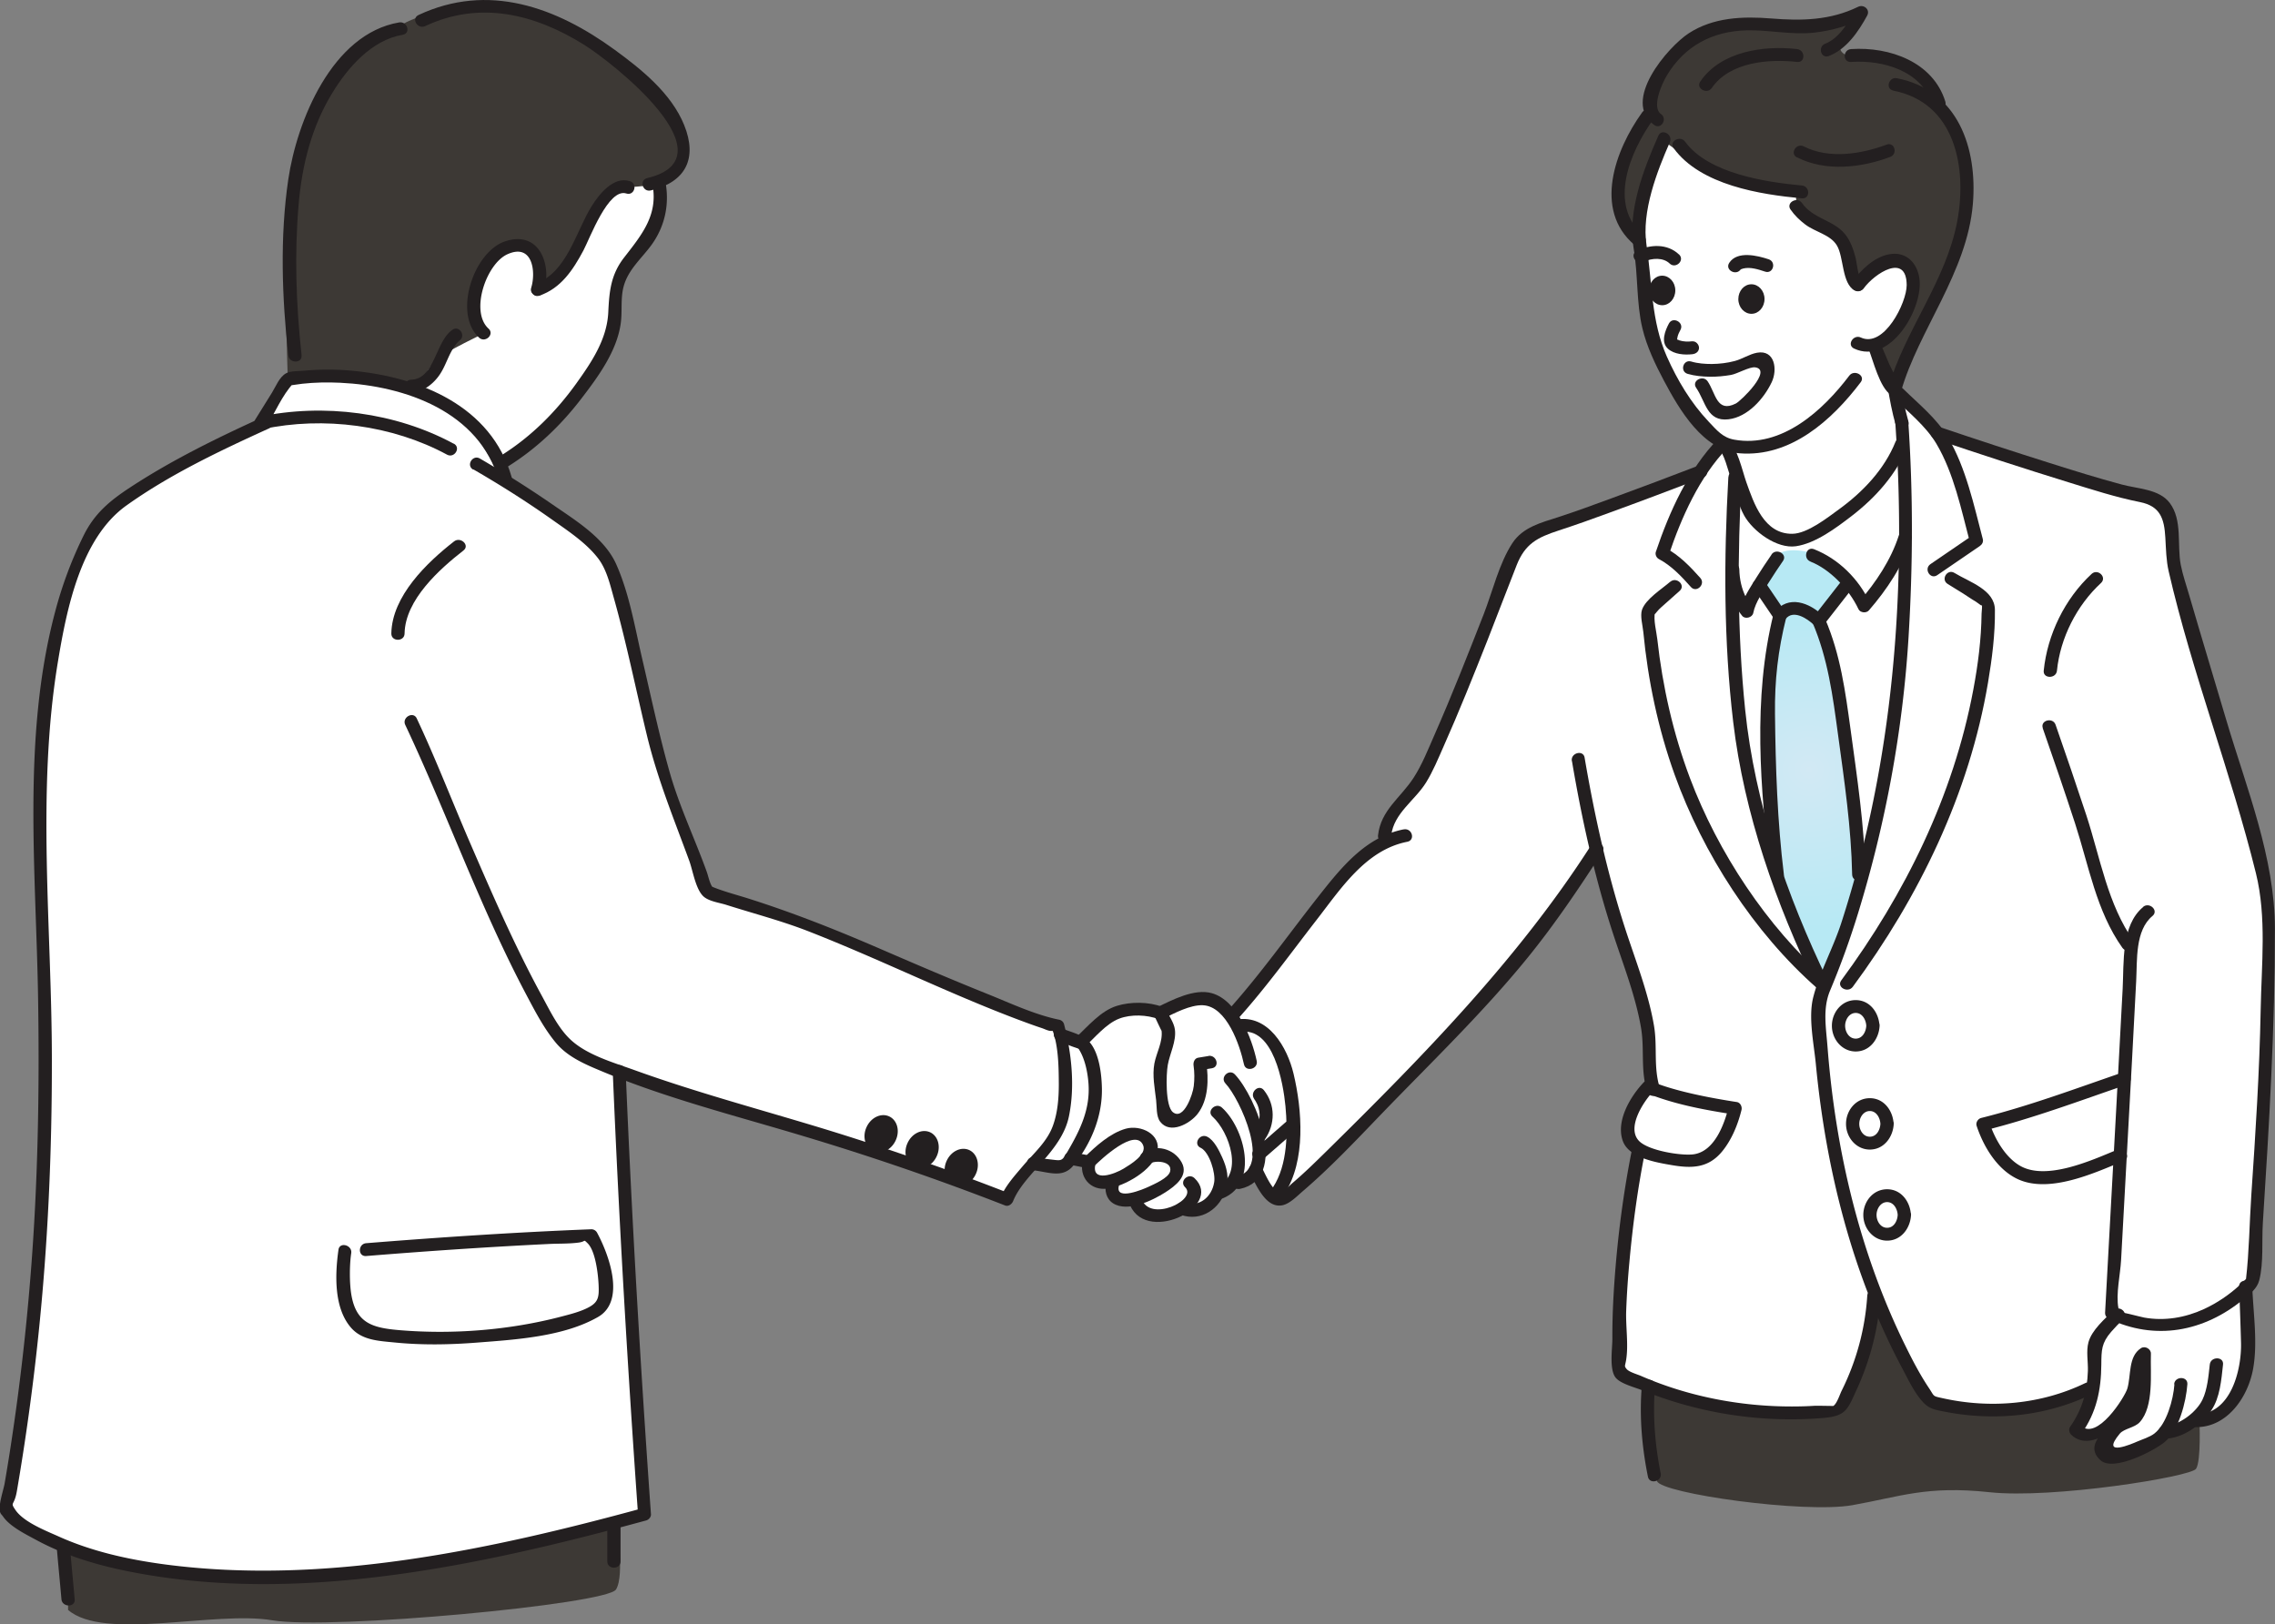 <svg id="_レイヤー_2" xmlns="http://www.w3.org/2000/svg" viewBox="0 0 230.27 164.45"><rect x="0" y="0" width="230.27" height="164.45" fill="#808080" stroke="none"/><defs><style>.cls-2{fill:#fff}.cls-3{fill:#3d3935}.cls-4{fill:#231f20}</style><radialGradient id="_新規グラデーションスウォッチ_6" cx="183.11" cy="77.91" fx="183.11" fy="77.91" r="16.1" gradientUnits="userSpaceOnUse"><stop offset="0" stop-color="#d2e9f4"/><stop offset="1" stop-color="#b7e9f4"/></radialGradient></defs><g id="_デザイン"><path class="cls-3" d="M166.81 140.3s.47 8.41.91 9.65c.44 1.25 14.91 3.3 19.79 2.43 4.88-.87 7.5-1.99 13.86-1.31 6.36.69 20.38-1.56 20.91-2.37.53-.81.34-4.92.34-4.92s-2.8.38-3.05 1.03-5.11 2.96-5.67 2.58c-.56-.37-1.06-2.39-1.06-2.39s-3.09.4-2.71-.23c.38-.63 1.58-2.69 1.27-3.68 0 0-6.54 1.95-9.84 1.94-3.3 0-5.48-.96-5.48-.96l-6.09-9.87-3.9 10.54s-5.18 1.07-11.05-.35c-5.87-1.42-8.21-2.1-8.21-2.1z"/><path class="cls-2" d="M.19 153.06c.8-.39 4.53-27.34 4.42-40.68C4.5 99.03 2.67 74.33 5.8 63.45c3.12-10.87 6.3-12.63 7.77-13.55s13.06-6.97 13.06-6.97l2.25-4.41s14.11-1.38 17.78 3.5c3.67 4.88 3.88 6.45 3.88 6.45s8.59 4.53 10.75 8.2c2.16 3.66 4.39 18.8 5.6 20.94s4.62 12.38 4.62 12.38 24.99 9.22 31.18 12.19l4.41 1.45s1.11 4.43.76 6.96c-.34 2.52-2.38 6.07-3.2 7.03-.82.97-2.64 3.58-2.64 3.58l-38.86-12.52 2.31 44.57-3.11.85s-19 6.21-41.35 5.28c-8.53-.35-14.12-2.88-14.12-2.88L.2 153.05z"/><path class="cls-3" d="M29.14 38.42s10.44-.54 13.56.99c0 0 .54-1.2 1.59-2.37 1.05-1.17 5.13-2.81 4.68-3.3-.45-.48-1.87-5.2.7-7.35 2.57-2.15 4.5-1.2 4.74-.26.24.94-.82 3.52 0 3.19s2.11-1.61 3.58-3.43c1.47-1.82 2.85-6.6 3.94-6.45s1.82.55 3.31 0 3.66-1.18 3.96-3.43c.3-2.24-2.72-7.22-3.96-7.98-1.25-.75-7.86-6.68-13.51-7.45-5.65-.77-10.55 1.64-10.55 1.64s-5.79 3.07-8.21 6.65c-2.42 3.57-3.43 11.47-3.84 14.62-.41 3.16 0 14.94 0 14.94z"/><path class="cls-2" d="M50.83 46.63s4.04-2.29 6.21-5.1c2.18-2.81 4.05-4.29 4.62-6.98.57-2.68.22-4.17.79-5.64.57-1.47 2.49-3.12 3.33-5.03.83-1.91.94-5.23.94-5.23s-3.11.4-3.49.27-2.43.43-3.05 1.86-.36 3.04-2.18 5.1c-1.82 2.06-3.58 3.43-3.58 3.43s.97-1.84 0-3.19c-.97-1.35-1.15-1.6-2.46-1.16-1.31.44-2.13.94-3.12 2.44-.99 1.49-.88 4.87-.37 5.6l.51.74s-3.91 1.92-4.21 2.24c-.3.32-1.51 1.13-1.79 2.28s-1.12.83-1.12.83 4.86 2.07 5.79 3.31c.93 1.25 3.18 4.23 3.18 4.23zm56.9 58.1s.42 4.18.09 6.08c-.33 1.9-.98 5.32-3.23 7.02l3.05.36s1.94-1.94 2.52-4.1c.58-2.16.72-3.44.71-3.77 0-.34-1.56-4.79-1.56-4.79l-1.58-.79z"/><path class="cls-2" d="M117.45 102.55s-2.38-.83-4.07 0c-1.69.83-4.07 2.98-4.07 2.98s1.42 2.61 1.49 3.7c.07 1.09-.29 6.12-2.42 8.04l1.43.36s2.22-1.08 3.1-2.17c.89-1.08 2.42-1.18 2.96-.36s.64 1.58.64 1.58 3.07.53 2.67 2.28c0 0 1.4 1.06 1.43 1.81.03.74.32 1.64.32 1.64s.68.96 1.47 0c.79-.96 1.45-1.63 1.87-2.15.42-.53 1.05-.33 1.64-.67.59-.34 1.15-.83 1.4-1.62s.14-3.17.14-3.17-3.29-7.39-4.5-7.47-1.28 2.08-1.28 2.08-.34 1.98-1.42 3.11c-1.08 1.13-1.54 1.71-1.95.72-.42-1-1.25-4.61-.79-5.61.46-1 .95-2.31.77-3.38-.18-1.07-.81-1.68-.81-1.68z"/><path class="cls-2" d="M110.38 117.37s-.48 1.19.32 2.05c.81.86 1.64.31 1.64.31s-.25 1.35.71 1.74c.96.39 1.58.22 1.58.22s2.12 2.39 4.55.95c2.43-1.45 1.75-2.45 1.75-2.45l-1.44-1.78s-.35-.81-1.15-1.15c-.8-.34-1.83-.58-1.83-.58s.15-1.19-.64-1.58-1.83-.36-2.59 0c-.77.36-2.9 2.28-2.9 2.28zm17.09-.32l3.12-2.73s-.18-4.64-.36-5.48c-.19-.84-1.47-3.2-2.11-3.85-.64-.65-2.21-.67-2.21-.67s-.22.1-.51.22c-.1-.21-.17-.33-.17-.33s-.31-2.51-1.73-2.74c-1.42-.23-5.75.33-6.16 1.44-.41 1.11 1.07 1.1.76 2.19-.3 1.09-.62 2.37-.84 4.49-.21 2.12-.08 3.73.91 3.99.99.26 2.22.44 2.65-.72.43-1.15.31-4.36.72-4.83.41-.48 2.76.51 3.14 1.88.38 1.38 2.66 5.91 2.66 5.91s.14-.02.29-.15c.04.85-.19 1.4-.19 1.4z"/><path class="cls-2" d="M125.23 104.2s3.61-.64 4.27 1.61c.66 2.26 1.08 8.51 1.08 8.51l-3.12 2.73-.16 1.78s.81 3.09 2 2.56 14.82-14.17 17.56-16.66c2.74-2.49 14.73-18.44 14.73-18.44s3.05 10.08 3.9 12.93c.84 2.85 1.36 10.81 1.36 10.81s-1.91 1.67-1.92 3.48c-.02 1.81.38 3.16.38 3.16l-1.44 22.13s10.33 4.58 17.56 4.24l4.65-.29s3.45-7.31 4.01-11.16c0 0 4.42 9.28 5.98 10.49 1.56 1.2 11.34 1.99 15.84-1.77 0 0-.61-1.82.1-3.59.71-1.77 2.42-3.62 2.42-3.62s3.89 2.53 9 0c5.11-2.53 4.66-4.7 4.66-4.7s1.78-30.81 1.51-34.81c-.27-4-4.12-17.91-4.12-17.91s-5.01-15.09-5.3-18.02c-.3-2.93-.92-5.59-1.34-6.67s-17.15-5.3-17.58-5.44c-.43-.14-4.67-1.55-4.67-1.55l-4.47-4.22s.58 6.01.72 8.94c.14 2.93-.73 26.84-3.58 36.86-2.84 10.02-4.42 13.51-4.42 13.51s-6.01-10.55-7.41-16.53c-1.4-5.98-2.04-21.02-2.43-21.93s.61-12.97.61-12.97l-1.25-2.75-2.17 2.83-17.73 6.7-4.19 9.19-6.61 15.46s-3.83 3.11-3.51 6.25c0 0-3.9 2.89-6.4 6.11s-9.22 10.76-9.22 10.76l.7 2z"/><path class="cls-2" d="M175.63 48.3s-.99 9.19-.63 12.33c.36 3.14 1.07 18.61 2.19 20.83 1.12 2.21 1.97 4.94 1.97 4.94l9.99.82s3.22-17.01 3.36-20.44c.13-3.43.32-14.21.32-14.21l-.72-7.28s-1.83 6.65-10.68 9.43c0 0-2.87-.21-4.11-2.39-1.25-2.18-1.69-4.02-1.69-4.02z"/><path class="cls-2" d="M168.72 14.08s-2.98 4.77-3.18 7.27.67 6.79 1.11 8.97c.45 2.18 1.35 6 3.33 9.61 1.98 3.61 3.87 4.54 4.39 4.97s2.44 6.45 2.44 6.45.57 3.38 4.62 3.36c4.05-.03 10.95-8.19 11.08-8.81s-.8-6.85-.8-6.85l-1.99-4s3.41-1.91 3.42-4.98c0-3.07-1.03-3.69-1.03-3.69l-4.36 2.1s-.26-3.18-1.64-4.5c-1.38-1.32-3.07-2.63-3.07-2.63l-1.23-1.91s-8.2-.63-9.62-2.38-2.53-4.61-3.48-2.97zm45.71 119.03s-2.08 1.37-2.42 3.62c-.33 2.25-.61 6.39-1.89 8.05l2.71.23s-.92 1.55 0 2.49c.92.94 6.73-2.68 6.73-2.68l3.77-1.04s3.77-2.49 4.19-5.15c.43-2.66-.15-8.23-.15-8.23s-4.62 5.39-12.94 2.69z"/><path d="M178.08 59.61l2.04 2.73s-1.43 8.64-1.37 11.21c.06 2.57 1.2 13.4.98 13.66-.21.26 4.67 12.9 4.67 12.9l3.73-11.84-2.28-18.88-1.98-6.77 3.49-3.43-3.93-3.2s-2.87-.89-3.87.49-1.49 3.13-1.49 3.13z" fill="url(#_新規グラデーションスウォッチ_6)"/><path class="cls-3" d="M166.56 11.48s-2.36 4.45-2.68 6.8c-.31 2.34 1.73 5.73 1.73 5.73s1.15-4.8 1.61-6.62c.46-1.83 1.14-3.14 1.14-3.14s1.39.99 2.1 1.5c.71.52 9.01 3.51 10.51 3.69s.23.77 1.4 2.12 3.67 2.25 4.32 3.51c.65 1.27.15 3.46 1.06 3.41.91-.05 2.47-1.41 3.09-1.76.61-.35 2.64-.49 2.83 1.13s-.72 4.44-1.55 5.21c-.84.77-2.39 1.99-2.39 1.99l1.99 4s5.92-11.83 6.79-14.17c.87-2.34.87-7.13 0-10.2s-2.77-4.34-2.77-4.34.58-1.54-1.65-3.02c-2.23-1.49-6.69-1.39-7.39-1.83-.7-.44-.36-.9-.36-.9s1.9-3.24 1.74-3.17c-.16.07-4.11 1.34-7.14.96-3.03-.37-5.67-.5-7.85.65-2.18 1.16-5.28 3.79-5.86 5.16s-.66 3.28-.66 3.28zM6.89 162.98v-6.47s8.61 4.28 28.67 2.88l26.79-5.28s.93 5.32 0 6.81c-.93 1.5-28.91 4.11-34.77 3.12-5.86-1-17.03 2.12-20.7-1.06z"/><path class="cls-4" d="M167.85 13.75c-1.52 3.45-3.14 7.63-2.49 11.45.45 2.63.26 5.47.88 8.04.44 1.84 1.31 3.67 2.19 5.32 1.57 2.95 3.95 7.03 7.63 7.33 5.18.42 9.37-3.35 12.28-7.2.51-.68-.66-1.32-1.16-.66-2.66 3.52-6.83 7.35-11.65 6.48-1.17-.21-1.76-.96-2.58-1.82-1.8-1.9-3.17-4.2-4.23-6.58-1.61-3.62-1.47-7.4-2.06-11.27-.53-3.42 1.07-7.51 2.36-10.45.34-.77-.82-1.42-1.16-.66z"/><path class="cls-4" d="M166.2 11.4c-2.71 3.76-4.95 9.84-.78 13.38.64.54 1.6-.36.95-.92-3.68-3.13-1.36-8.54.99-11.81.5-.69-.67-1.33-1.16-.66zm3.2 3.6c2.73 3.75 8.78 4.69 12.98 5.08.86.08.85-1.22 0-1.3-3.65-.34-9.47-1.21-11.82-4.44-.49-.67-1.66-.04-1.16.66zm11.84 6.22c.4.58.93 1.09 1.49 1.51 1 .76 2.53 1.02 3.19 2.11.72 1.17.49 3.88 1.81 4.57.75.39 1.44-.72.68-1.12-.33-.18-.5-1.83-.58-2.16-.23-.86-.52-1.75-1.1-2.45-1.16-1.41-3.24-1.54-4.34-3.13-.47-.68-1.64-.05-1.16.66z"/><path class="cls-4" d="M168.12 11.55c-.95-.68.04-2.99.6-3.92 1.81-3.01 4.65-4.48 8.1-4.56 2.29-.05 4.55.49 6.84.23 1.75-.2 3.51-.71 5.09-1.48l-.92-.89c-.7 1.27-1.66 2.95-3.08 3.49-.8.31-.44 1.56.36 1.25 1.79-.69 2.99-2.46 3.88-4.09.33-.61-.34-1.17-.92-.89-2.82 1.38-5.74 1.43-8.8 1.18-2.87-.23-5.85-.12-8.34 1.5-2.1 1.37-6.86 6.87-3.49 9.29.69.49 1.37-.62.68-1.12z"/><path class="cls-4" d="M173.26 8.91c1.82-2.65 5.8-2.96 8.64-2.64.85.1.84-1.2 0-1.3-3.37-.39-7.71.22-9.8 3.28-.48.71.69 1.34 1.16.66zm14.1-2.64c3.28-.22 7.18.92 8.25 4.36.25.8 1.54.47 1.29-.35-1.24-4.01-5.64-5.57-9.54-5.31-.85.06-.86 1.36 0 1.3z"/><path class="cls-4" d="M191.64 9.18c6.27 1.22 7.48 7.8 6.47 13.21-1.14 6.09-5.34 11.11-6.98 16.89.33-.13.66-.26.98-.39.3.19-.13-.28-.19-.49-.13-.51-.49-1.07-.7-1.55-.29-.66-.57-1.32-.84-1.98-.32-.76-1.62-.44-1.29.35.52 1.26 1.15 4.06 2.35 4.79.36.22.87.01.98-.39 1.76-6.18 6.69-12.02 7.27-18.98.47-5.65-1.5-11.51-7.69-12.72-.83-.16-1.2 1.09-.36 1.25z"/><path class="cls-4" d="M181.9 15.93c2.88 1.48 6.51 1.05 9.42-.04.8-.3.44-1.55-.36-1.25-2.56.96-5.83 1.49-8.39.18-.75-.38-1.45.73-.68 1.12zm6.75 13.25c1.1-1.5 4.32-3.61 4.34-.33.01 1.8-2.3 6.41-4.64 5.32-.76-.35-1.46.76-.68 1.12 3.66 1.71 7.02-4.07 6.61-7.08-.22-1.61-1.36-2.78-3.05-2.47-1.54.28-2.84 1.56-3.74 2.78-.51.69.67 1.32 1.16.66zm-12.46-1.91c-.14.22-.06.02.02 0-.11.03.18-.07.25-.09.72-.17 1.53.1 2.2.32.81.27 1.17-.98.36-1.25-1.11-.37-3.18-.89-3.99.36-.47.72.7 1.35 1.16.66zm-6.25-1.51c-1.17-1.11-2.9-1.03-4.26-.37-.78.38-.08 1.49.68 1.12.86-.41 2-.45 2.64.17.61.58 1.57-.32.95-.92zm8.66 4.51c0 .83-.59 1.5-1.32 1.5-.73 0-1.33-.66-1.33-1.49s.59-1.5 1.32-1.5c.73 0 1.33.66 1.33 1.49zm-9.03-.87c0 .83-.59 1.5-1.32 1.5s-1.33-.66-1.33-1.49.59-1.5 1.32-1.5 1.33.66 1.33 1.49zm1.74 5.15c-.45.05-.89.05-1.33-.09-.07-.02-.17-.09-.31-.16.02 0 .18.1.06.04.07.09.09.11.06.07-.01-.02-.02-.03-.03-.05.1 0-.02.14 0-.02-.02.12.02-.2.04-.25.06-.25.17-.47.29-.69.41-.75-.76-1.39-1.16-.66-.39.73-.86 1.89-.1 2.57.63.57 1.68.64 2.47.55.35-.04.67-.26.67-.65 0-.33-.32-.69-.67-.65zm19.76 4.67c.21 1.27.45 2.54.8 3.78.23.8 1.52.47 1.29-.35-.35-1.24-.59-2.51-.8-3.78-.14-.82-1.43-.48-1.29.35zm-17.18 6.14c.63.48 1.03 2.34 1.31 3.08.46 1.2.71 2.63 1.34 3.75.9 1.61 3.31 3.39 5.24 3.11 1.99-.29 4.06-1.85 5.6-3.03 2.49-1.91 4.59-4.27 5.77-7.2.32-.78-.98-1.11-1.29-.35-1.13 2.81-3.3 5.08-5.72 6.84-1.16.84-3.19 2.46-4.72 2.48-2.87.04-3.9-3.09-4.66-5.22-.4-1.12-.92-3.61-1.93-4.39-.66-.5-1.63.4-.95.92zm-3.07-7.51c.72.21 1.51.28 2.25.29.71.01 1.43-.06 2.13-.18.64-.11 1.89-.85 2.46-.77 1.77.26-1.42 3.38-1.96 3.66-1.95.99-2.04-1.06-2.86-2.25-.47-.68-1.65-.05-1.16.66.97 1.4 1.08 3.45 3.28 3.19 1.94-.23 3.58-2.09 4.37-3.76.6-1.26.33-3.31-1.49-2.98-.77.14-1.49.64-2.26.84-.76.2-1.53.29-2.31.3-.7 0-1.42-.05-2.09-.25-.82-.24-1.18 1.01-.36 1.25z"/><path class="cls-4" d="M174.94 48.3c-.46 8.22-.48 16.61.49 24.79 1.1 9.27 4.33 18.44 8.4 26.82.36.75 1.53.11 1.16-.66-4.14-8.55-7.38-17.94-8.35-27.41-.8-7.79-.79-15.73-.35-23.55.05-.84-1.29-.84-1.34 0zm-1.05-3.86c-3.01 3.12-4.93 7.39-6.29 11.43-.09.27.06.6.31.73 1.27.67 2.3 1.77 3.24 2.83.56.63 1.52-.28.95-.92-1.01-1.14-2.14-2.31-3.51-3.03.1.24.21.49.31.73 1.28-3.81 3.1-7.91 5.94-10.86.6-.62-.36-1.52-.95-.92z"/><path class="cls-4" d="M169.06 58.89c-.85.74-2.48 1.75-2.86 2.84-.21.61.07 1.62.13 2.23.47 4.91 1.5 9.81 3.17 14.46 2.86 7.97 8.01 16 14.43 21.63.63.55 1.6-.35.95-.92-6.05-5.32-11-12.86-13.82-20.34-1.7-4.51-2.78-9.28-3.31-14.07-.08-.74-.42-2-.23-2.74.02-.09-.29.57.19-.05.25-.32.65-.63.94-.9.45-.41.9-.81 1.36-1.21.65-.57-.32-1.47-.95-.92z"/><path class="cls-4" d="M191.84 42.83c1.16 17.02-.2 34.36-5.48 50.64-.81 2.49-2.17 4.94-2.82 7.46-.53 2.03.05 4.7.25 6.74 1.01 10.63 3.67 21.31 8.71 30.78.63 1.17 1.26 2.57 2.18 3.54.62.66 1.22.74 2.12.92 5.05 1 10.28.48 14.93-1.76.78-.38.08-1.49-.68-1.12-4.45 2.15-9.58 2.6-14.39 1.53-1.09-.24-.82-.14-1.42-1.04-.87-1.3-1.61-2.71-2.3-4.11-4.68-9.43-7.15-19.92-7.96-30.39-.15-1.99-.51-3.89.25-5.72a84.09 84.09 0 0 0 2.85-7.88c2.78-9.05 4.52-18.48 5.1-27.93.44-7.2.47-14.48-.02-21.68-.06-.83-1.4-.84-1.34 0z"/><path class="cls-4" d="M191.64 40.24c1.48 1.45 3.29 2.89 4.36 4.69 1.76 2.97 2.52 6.67 3.39 9.97.1-.24.21-.49.31-.73-1.43.98-2.87 1.96-4.3 2.94-.71.48-.02 1.6.68 1.12 1.43-.98 2.87-1.96 4.3-2.94.25-.17.39-.43.31-.73-.9-3.42-1.7-7.2-3.52-10.28-1.13-1.91-3-3.41-4.57-4.95-.6-.59-1.56.32-.95.92zm5.5 18.88c.53.32 1.05.64 1.57.97.42.26.82.56 1.25.8.29.16.87.79.6.08.12.3.02.84.01 1.15-.03 2.59-.36 5.18-.84 7.72-2.01 10.72-6.91 20.67-13.36 29.41-.51.69.66 1.32 1.16.66 6.72-9.1 11.8-19.58 13.69-30.79.41-2.43.73-4.92.7-7.39-.03-2.03-2.54-2.78-4.1-3.73-.72-.44-1.41.67-.68 1.12zm-13.88-2.26c1.92.75 3.88 2.74 4.85 4.81.17.37.79.43 1.05.13 1.83-2.11 3.45-4.54 4.31-7.2.26-.81-1.04-1.14-1.29-.35-.79 2.44-2.3 4.7-3.97 6.63.35.04.7.09 1.05.13-1.13-2.4-3.16-4.43-5.65-5.41-.79-.31-1.15.94-.36 1.25zm-3.95-.71c-.53.76-1.04 1.54-1.53 2.32-.61.99-1.39 2.1-1.62 3.25.37-.1.75-.19 1.12-.29.15.18-.09-.12-.12-.18-.13-.26-.31-.5-.44-.77-.44-.89-.65-1.84-.67-2.83-.02-.84-1.36-.84-1.34 0 .03 1.68.56 3.38 1.63 4.7.3.37 1.03.17 1.12-.29.22-1.12 1.02-2.2 1.61-3.15.45-.72.92-1.42 1.4-2.12.49-.7-.68-1.34-1.16-.66z"/><path class="cls-4" d="M177.5 59.59c.69 1.02 1.38 2.05 2.08 3.07.3.44.85.39 1.16 0 .75-.95 2.11-.11 2.89.63.34.32.79.2 1.05-.13.95-1.22 1.9-2.43 2.85-3.65.53-.67-.65-1.3-1.16-.66-.95 1.22-1.9 2.43-2.85 3.65.35-.04.7-.09 1.05-.13-1.43-1.37-3.55-2.19-4.99-.37h1.16c-.69-1.02-1.38-2.05-2.08-3.07-.46-.69-1.64-.05-1.16.66z"/><path class="cls-4" d="M179.51 62.16c-2.11 8.49-1.35 17.76-.29 26.37.1.82 1.44.83 1.34 0-.66-5.37-.84-10.81-.9-16.22-.04-3.44.3-6.45 1.14-9.81.2-.82-1.09-1.16-1.29-.35zm3.94.85c1.57 3.66 2.06 7.45 2.59 11.36.64 4.69 1.34 9.43 1.43 14.17.02.84 1.36.84 1.34 0-.09-4.91-.84-9.83-1.5-14.69-.53-3.85-1.02-7.57-2.57-11.18-.32-.76-1.63-.43-1.29.35zM172.02 47.1c-2.94 1.13-5.88 2.24-8.83 3.32-1.82.67-3.64 1.34-5.48 1.94-1.72.55-3.56 1.01-4.62 2.61-1.35 2.05-2.02 4.92-2.9 7.18-1.61 4.11-3.22 8.22-5 12.26-.64 1.45-1.24 2.99-2.1 4.32-1.33 2.06-3.32 3.26-3.61 5.85-.09.83 1.25.83 1.34 0 .25-2.25 2.41-3.55 3.53-5.37.69-1.12 1.21-2.38 1.74-3.58 1.59-3.57 3.04-7.2 4.48-10.84 1-2.53 1.95-5.07 2.95-7.59.85-2.14 2.08-2.79 4.24-3.49 1.71-.56 3.4-1.16 5.08-1.78 3.19-1.16 6.36-2.36 9.53-3.57.8-.31.44-1.56-.36-1.25zm39.69 11c-2.72 2.52-4.48 6.15-4.85 9.8-.08.83 1.26.83 1.34 0 .33-3.31 2-6.61 4.46-8.88.63-.59-.33-1.49-.95-.92zm-4.95 15.62c1.12 3.2 2.22 6.41 3.27 9.63 1.39 4.26 2.15 8.89 4.79 12.6.48.67 1.65.04 1.16-.66-2.65-3.72-3.4-8.46-4.8-12.74-1.01-3.07-2.06-6.13-3.12-9.18-.27-.78-1.57-.46-1.29.35z"/><path class="cls-4" d="M216.93 91.82c-2.25 1.86-1.94 5.64-2.08 8.29l-.66 12.32c-.37 6.83-.74 13.67-1.12 20.5-.01.22.14.47.33.56 4.72 2.28 9.68 1.34 13.66-1.94.7-.57 1.4-1.09 1.62-1.95.45-1.77.24-3.97.36-5.8.64-9.94 1.23-19.81 1.22-29.77 0-7.17-2.87-14.23-4.89-21.03-1.26-4.25-2.55-8.5-3.79-12.76-.29-1.01-.65-2.03-.85-3.06-.39-2.01.2-4.52-1.12-6.27-1.07-1.41-3.25-1.42-4.86-1.86-2.46-.66-4.9-1.42-7.33-2.19-3.74-1.18-7.47-2.4-11.18-3.66-.81-.27-1.17.98-.36 1.25 4.47 1.51 8.96 2.98 13.47 4.37 2.39.74 4.8 1.52 7.25 2.01 2.04.41 2.46 1.64 2.57 3.6.07 1.16.08 2.29.34 3.42 2.38 10.32 6.29 20.28 8.83 30.56 1.1 4.45.56 9.27.48 13.81-.12 6.29-.52 12.52-.95 18.8-.19 2.82-.21 5.7-.54 8.51-.06.53.36-.45.06-.11-.22.25-.47.48-.71.7-1.07.98-2.28 1.8-3.6 2.41-1.89.87-3.99 1.23-6.05.86-.41-.07-2.77-.74-2.64-.5-.05-.1.05-.36.03-.46-.27-1.44.19-3.38.27-4.84.37-6.71.73-13.42 1.1-20.13.15-2.72.29-5.44.43-8.16.11-2.11-.12-5.11 1.65-6.57.66-.55-.31-1.45-.95-.92z"/><path class="cls-4" d="M220.09 140.15c-.11 1.53-.78 4.01-2.03 4.98-.46.36-1.23.59-1.78.83-.34.15-3.79 1.67-1.72-.82.44-.52 1.5-.59 2.02-1.16 1.46-1.61 1.06-4.95 1.13-6.93.02-.49-.6-.83-1.01-.56-1.31.85-.98 2.77-1.38 4.1-.26.86-3.08 5.34-4.72 3.73.03.26.07.52.1.79 1.5-2.12 1.97-4.39 1.99-6.95.01-1.49.02-2.19.99-3.32.38-.44.79-.86 1.21-1.27.62-.6-.34-1.5-.95-.92-.89.86-2.21 2-2.55 3.23-.25.92-.03 1.98-.06 2.92-.07 2.1-.58 3.92-1.8 5.65-.17.24-.09.59.1.79 1.32 1.29 3.16.35 4.37-.58.96-.74 1.77-1.69 2.26-2.81.38-.86.32-3.74 1.09-4.24-.34-.19-.67-.37-1.01-.56-.05 1.58.27 3.82-.43 5.3-.53 1.12-5.67 3.32-3.31 5.48 1.32 1.21 5.46-.98 6.49-1.83 1.45-1.19 2.18-4.06 2.31-5.86.06-.84-1.28-.83-1.34 0z"/><path class="cls-4" d="M219.11 145.66c1.85-.05 3.69-1.38 4.71-2.87.89-1.3 1.02-3.12 1.19-4.65.09-.83-1.25-.83-1.34 0-.13 1.15-.24 2.51-.74 3.56-.62 1.29-2.38 2.62-3.82 2.65-.86.02-.86 1.32 0 1.3z"/><path class="cls-4" d="M226.64 130.27c.07 1.89.14 3.77.19 5.66.07 2.72-1.01 7.29-4.56 7.25-.86-.01-.86 1.29 0 1.3 3.15.04 5.28-3.03 5.79-5.93.47-2.64.01-5.6-.09-8.27-.03-.84-1.37-.84-1.34 0zm-11.78-21.7c-4.72 1.62-9.47 3.4-14.32 4.61-.33.08-.58.46-.47.8.69 2.09 2.05 4.37 4.09 5.36 3.2 1.55 7.8-.57 10.79-1.81.8-.33.09-1.44-.68-1.12-2.58 1.07-7.17 3.16-9.83 1.6-1.5-.88-2.55-2.75-3.08-4.37-.16.27-.31.53-.47.8 4.85-1.21 9.6-2.99 14.32-4.61.81-.28.45-1.53-.36-1.25zm-25.96-4.72c-.03.6-.38 1.3-1.07 1.3s-1.07-.7-1.07-1.3.4-1.3 1.07-1.3 1.04.7 1.07 1.3c.04.84 1.38.84 1.34 0-.07-1.33-.97-2.6-2.41-2.6s-2.41 1.27-2.41 2.6.97 2.54 2.31 2.6c1.48.06 2.45-1.22 2.52-2.6.04-.84-1.3-.84-1.34 0zm1.43 9.93c-.03.6-.38 1.3-1.07 1.3s-1.07-.7-1.07-1.3.4-1.3 1.07-1.3 1.04.7 1.07 1.3c.04.84 1.38.84 1.34 0-.07-1.33-.97-2.6-2.41-2.6s-2.41 1.27-2.41 2.6.97 2.54 2.31 2.6c1.48.06 2.45-1.22 2.52-2.6.04-.84-1.3-.84-1.34 0zm1.75 9.22c-.03.6-.38 1.3-1.07 1.3s-1.07-.7-1.07-1.3.4-1.3 1.07-1.3 1.04.7 1.07 1.3c.04.84 1.38.84 1.34 0-.07-1.33-.97-2.6-2.41-2.6s-2.41 1.27-2.41 2.6.97 2.54 2.31 2.6c1.48.06 2.45-1.22 2.52-2.6.04-.84-1.3-.84-1.34 0zm-32.97-45.95c.99 5.85 2.28 11.7 4.12 17.35 1.02 3.14 2.29 6.32 2.86 9.59.39 2.21-.06 4.29.62 6.5.25.8 1.54.47 1.29-.35-.66-2.13-.22-4.17-.59-6.32-.57-3.33-1.86-6.57-2.9-9.77-1.83-5.65-3.12-11.5-4.12-17.35-.14-.82-1.43-.48-1.29.35zm6.11 39.15c-.91 4.5-1.5 9.1-1.82 13.68-.13 1.88-.21 3.77-.2 5.66 0 1.01-.33 3.1.33 3.93.49.62 1.94.98 2.63 1.26a39.974 39.974 0 0 0 18.32 2.83c2.38-.19 2.51-.82 3.48-2.95 1.36-2.99 2.17-6.15 2.38-9.43.05-.84-1.29-.84-1.34 0a25.18 25.18 0 0 1-2.59 9.61c-.19.38-.48 1.32-.85 1.55-.01 0-1.62-.03-1.87-.02-.77.05-1.53.07-2.3.07-5.21.01-10.53-1.01-15.31-3.1-.35-.15-1.16-.38-1.42-.67-.29-.34-.17-.29-.06-.98.24-1.54-.06-3.36 0-4.95.06-1.63.17-3.26.32-4.88.34-3.77.85-7.56 1.6-11.27.17-.83-1.13-1.16-1.29-.35z"/><path class="cls-4" d="M166.51 110.6c2.83 1.18 5.93 1.75 8.94 2.22-.16-.27-.31-.53-.47-.8-.45 1.82-1.44 4.54-3.55 4.84-1.24.17-4.54-.36-5.51-1.33-1.34-1.33.43-4 1.4-5.03.59-.62-.37-1.53-.95-.92-1.32 1.39-2.85 3.9-2.11 5.94.62 1.71 3.4 2.17 4.92 2.43 2.07.36 3.74.31 5.13-1.38.97-1.18 1.6-2.73 1.96-4.2.08-.32-.11-.74-.47-.8-2.79-.43-6.26-1.1-8.62-2.08-.77-.32-1.47.79-.68 1.12zm-.33 29.72c-.26 3.05.01 6.18.62 9.18.17.82 1.46.48 1.29-.35-.58-2.88-.82-5.89-.57-8.83.07-.84-1.27-.83-1.34 0zm-39.69-21.57c.65 1.14 1.59 3.61 3.31 3.27.75-.15 1.51-.95 2.06-1.42 2.86-2.45 5.46-5.22 8.07-7.93 4.94-5.12 10.2-10.18 14.69-15.71 2.75-3.39 5.21-7.03 7.57-10.7.46-.72-.71-1.36-1.16-.66-7.38 11.51-17.05 21.38-26.77 30.95-1.12 1.1-2.24 2.2-3.44 3.22-.25.21-.84.87-1.19.91-.82.08-1.57-1.88-1.97-2.58-.42-.72-1.58-.09-1.16.66zm15.6-34.79c-3.89.77-6.36 3.9-8.67 6.83-2.97 3.77-5.75 7.72-8.95 11.3-.57.64.39 1.54.95.92 2.79-3.12 5.25-6.54 7.81-9.84 2.46-3.16 4.99-7.12 9.21-7.95.85-.17.48-1.42-.36-1.25zm-80.07 24.5c.62 14.96 1.5 29.92 2.56 44.85.16-.21.33-.42.49-.63-15.47 4.22-32.26 7.83-48.38 5.7-3.68-.49-7.4-1.31-10.8-2.85-1.27-.57-3.48-1.43-4.32-2.65-.59-.87-.13-.34.14-1.93.89-5.19 1.61-10.4 2.16-15.63.98-9.29 1.39-18.64 1.38-27.98 0-13.33-1.58-27.11.61-40.33.88-5.32 2.3-12.52 6.93-15.83 4.41-3.15 9.48-5.55 14.4-7.79.79-.36.09-1.47-.68-1.12-4.57 2.08-9.16 4.33-13.36 7.09-2.07 1.36-3.6 2.64-4.7 4.88a41.049 41.049 0 0 0-2.86 7.66C2.2 74.62 3.67 88.37 3.86 101.36c.14 9.19-.02 18.39-.75 27.56-.45 5.7-1.1 11.39-1.96 17.05-.21 1.41-.44 2.81-.68 4.21-.12.69-.68 2.27-.45 2.93.06.18.17.25.27.39.69 1.04 2.32 1.83 3.37 2.4 2.91 1.58 6.14 2.55 9.37 3.19 17.2 3.44 35.79-.64 52.37-5.16.26-.07.51-.34.49-.63-1.06-14.94-1.94-29.89-2.56-44.85-.03-.84-1.37-.84-1.34 0z"/><path class="cls-4" d="M47.93 47.53c2.73 1.58 5.4 3.27 7.97 5.09 1.58 1.12 3.41 2.32 4.61 3.87.9 1.15 1.24 2.7 1.63 4.08 1.29 4.59 2.23 9.28 3.35 13.92 1.07 4.41 2.71 8.39 4.27 12.64.36.98.62 2.74 1.36 3.54.53.58 1.69.71 2.4.94 2.77.88 5.65 1.63 8.35 2.69 7.16 2.8 14.05 6.24 21.25 8.95.78.29 1.56.58 2.35.84.27.09.64.29.92.28.51-.01.22.11.06-.27.69 1.62.71 3.93.72 5.66 0 1.4-.11 2.84-.58 4.16-.59 1.67-1.94 2.81-3.06 4.13-.81.96-1.77 2-2.25 3.19.27-.15.55-.3.82-.45a266.85 266.85 0 0 0-17.64-6.18c-6.74-2.09-13.58-3.87-20.23-6.27-2.1-.76-4.77-1.51-6.45-3.06-1.28-1.18-2.13-2.99-2.95-4.49-2.71-4.98-4.98-10.21-7.23-15.41-1.82-4.2-3.47-8.51-5.42-12.65-.35-.75-1.52-.11-1.16.66 4.26 9.05 7.58 18.5 12.27 27.35.88 1.66 1.78 3.4 2.99 4.85 1.19 1.42 2.94 2.16 4.62 2.86 6.52 2.73 13.46 4.48 20.22 6.51 6.96 2.08 13.84 4.44 20.61 7.08.35.14.7-.15.82-.45 1.12-2.78 4.9-5 5.64-8.55.63-3.02.28-6.38-.49-9.35a.632.632 0 0 0-.47-.45c-2.46-.5-4.87-1.64-7.18-2.57-3.64-1.46-7.24-3-10.84-4.56-4.43-1.92-8.69-3.62-13.29-5.09-1.18-.38-2.41-.69-3.57-1.14-.5-.19-.39-.27-.19 0-.32-.41-.45-1.12-.62-1.61-1.2-3.33-2.74-6.55-3.72-9.96-1.09-3.82-1.91-7.72-2.81-11.58-.74-3.17-1.3-6.6-2.63-9.59-1.19-2.68-4.12-4.45-6.45-6.06-2.39-1.65-4.85-3.2-7.36-4.66-.73-.42-1.42.69-.68 1.12z"/><path class="cls-4" d="M40.95 64.14c.06-3.42 3.55-6.53 5.96-8.41.68-.53-.29-1.43-.95-.92-2.72 2.12-6.29 5.53-6.35 9.33-.01.84 1.33.84 1.34 0zm4.97-19.22c-5.85-3.17-13.18-4.12-19.7-2.72.25.32.5.64.76.95.85-1.36 1.59-3.14 2.68-4.31-.01.01-.56.22-.08.15.34-.04.68-.1 1.02-.14 1.27-.14 2.56-.16 3.84-.1 6.62.32 14.05 2.94 16.05 9.88.23.8 1.53.47 1.29-.35-2.06-7.18-9.26-10.11-16.17-10.75-1.61-.15-3.24-.15-4.85 0-.5.05-1.35.01-1.8.26-.68.37-1.04 1.33-1.43 1.96-.57.92-1.14 1.83-1.71 2.75-.32.52.22 1.07.76.95 6.16-1.33 13.15-.41 18.67 2.58.74.4 1.44-.71.68-1.12zm-15.39-8.94c-.56-5.05-.74-10.24-.3-15.31.34-3.96 1.31-7.83 3.4-11.25 1.57-2.58 3.99-5.37 7.13-5.9.85-.14.48-1.39-.36-1.25-6.79 1.15-10.35 9.99-11.22 15.89-.86 5.84-.64 11.96 0 17.82.09.83 1.43.83 1.34 0zM43.04 2.64C48.57.05 54.09 1.41 59.07 4.5c2.94 1.82 15.15 11.44 6.44 13.53-.84.2-.47 1.45.36 1.25 3.54-.85 4.75-3.24 3.38-6.62-1.3-3.21-4.31-5.63-7.02-7.61C56.28.71 49.41-1.78 42.36 1.52c-.78.37-.08 1.48.68 1.12zm20.71 15.7c-1.66-.54-3.14 1.37-3.87 2.54-1.58 2.54-2.51 6.74-5.64 7.8-.81.28-.45 1.53.36 1.25 2.18-.74 3.41-2.62 4.45-4.57.66-1.24 2.53-6.36 4.35-5.77.81.26 1.18-.99.36-1.25z"/><path class="cls-4" d="M55.06 29.48c.82-2.71-.49-6.21-3.95-5.04-3.19 1.08-5.27 7.33-2.61 9.75.62.56 1.58-.34.95-.92-1.9-1.73-.23-6.57 1.91-7.53 2.52-1.14 2.91 1.72 2.41 3.39-.25.81 1.05 1.14 1.29.35zm-9.25 3.9c-1.74 1.15-1.78 4.98-4.19 5.06-.86.03-.86 1.33 0 1.3 1.1-.04 2.05-.72 2.71-1.57.61-.78.88-1.7 1.34-2.56.18-.33.38-.65.63-.93.06-.07.3-.26.18-.18.72-.47.03-1.59-.68-1.12zm20.21-14.81c.65 3.14-1.03 5.16-2.84 7.49-1.35 1.73-1.51 3.42-1.61 5.52-.12 2.75-1.67 5.05-3.23 7.23-2.06 2.87-4.55 5.37-7.55 7.26-.73.46-.04 1.57.68 1.12 2.84-1.79 5.25-4.08 7.3-6.74 1.73-2.25 3.7-4.9 4.07-7.79.15-1.19-.03-2.4.26-3.57.44-1.77 1.81-2.88 2.84-4.29 1.4-1.93 1.86-4.23 1.38-6.57-.17-.82-1.46-.48-1.29.35zM37.06 127.16c6.16-.5 12.32-.92 18.49-1.22.99-.05 2.01-.01 3-.14.79-.1.46-.39.93.07.82.81 1.07 3.26 1.11 4.23.05 1.18-.01 1.72-1 2.25-.85.45-1.86.7-2.78.94-5.23 1.37-10.92 1.82-16.3 1.38-2.79-.23-4.48-.68-4.96-3.67-.2-1.28-.16-3.09 0-4.13.12-.83-1.18-1.17-1.29-.35-.35 2.46-.48 5.85 1.24 7.86 1.11 1.31 2.82 1.37 4.43 1.53 2.78.28 5.6.23 8.39.01 3.89-.3 8.75-.6 12.21-2.59 2.83-1.62 1.11-6.32-.11-8.56a.662.662 0 0 0-.58-.32c-7.6.3-15.19.8-22.77 1.41-.85.07-.86 1.37 0 1.3zm-31.3 29.71c.15 1.68.31 3.36.46 5.04.08.83 1.42.84 1.34 0-.15-1.68-.31-3.36-.46-5.04-.08-.83-1.42-.84-1.34 0zm101.35-51.51c.52.21 1.04.46 1.57.64.22.08.53.15.72.29-.36-.26-.37-.33-.22-.1.63.98.9 2.32.99 3.46.2 2.6-.81 4.69-2.08 6.87-.63 1.09-.61.99-1.77.86-.58-.07-1.15-.14-1.73-.2-.85-.1-.84 1.2 0 1.3 1.61.19 2.98.84 4.07-.5 1.78-2.19 2.94-4.99 2.87-7.84-.03-1.37-.26-3.4-1.16-4.53-.67-.85-1.91-1.09-2.91-1.5-.79-.32-1.14.93-.36 1.25zm-8.34 13.5c-.44.97-1.46 1.46-2.28 1.09-.81-.37-1.12-1.46-.67-2.43.44-.97 1.46-1.46 2.28-1.09.81.37 1.12 1.46.67 2.43zm-3.96-1.8c-.44.97-1.46 1.46-2.28 1.09-.81-.37-1.12-1.46-.67-2.43.44-.97 1.46-1.46 2.28-1.09.81.37 1.12 1.46.67 2.43zm-4.15-1.61c-.44.97-1.46 1.46-2.28 1.09-.81-.37-1.12-1.46-.67-2.43.44-.97 1.46-1.46 2.28-1.09s1.12 1.46.67 2.43z"/><path class="cls-4" d="M109.79 105.99c1.05-.96 2.18-2.37 3.51-2.87 1.18-.45 2.79-.39 3.98.06.8.3 1.16-.95.36-1.25-1.38-.52-3.2-.53-4.59-.1-1.66.51-2.96 2.11-4.2 3.25-.64.58.33 1.48.95.92z"/><path class="cls-4" d="M122.32 106.91c-.35.06-.69.11-1.04.17-.38.06-.52.48-.47.8.1.68.1 1.39.02 2.07-.09.84-1.02 3.51-2.11 2.65-.78-.62-.69-3.86-.52-4.79.2-1.13.88-2.39.72-3.58-.09-.69-.6-1.39-.9-2.01l-.24.89c1.12-.55 2.69-1.39 3.97-1.34 2.42.1 3.75 4.07 4.16 5.98.18.82 1.47.48 1.29-.35-.49-2.29-1.96-6.12-4.54-6.85-1.76-.5-4.02.68-5.56 1.44-.34.17-.39.58-.24.89.18.37.72 1.55.71 1.46.14 1.14-.53 2.26-.73 3.34-.22 1.21.04 2.49.18 3.7.08.65-.01 1.63.41 2.18 1 1.31 3 .21 3.78-.78 1.12-1.43 1.14-3.55.88-5.26-.16.27-.31.53-.47.8.35-.06.69-.11 1.04-.17.85-.14.48-1.39-.36-1.25zm-11.6 11.18c.73-.73 4.19-3.97 4.98-2.16.42.95-1.3 1.97-1.97 2.38-.85.52-3.35 1.5-2.84-.51.21-.82-1.09-1.16-1.29-.35-.43 1.71.76 3.13 2.52 2.88 1.68-.24 4.59-1.85 5.02-3.68.43-1.86-1.72-2.8-3.2-2.38-1.58.45-3.02 1.76-4.17 2.89-.61.61.35 1.51.95.92z"/><path class="cls-4" d="M111.96 119.74c-.18.77 0 1.63.7 2.08 1.49.95 4-.29 5.28-1.1 1.02-.65 2.4-1.69 1.67-3.03-.77-1.42-2.63-1.9-3.94-.99-.7.49-.02 1.61.68 1.12.54-.38 2.33-.29 2.09.76-.15.68-1.64 1.31-2.19 1.57-.51.24-3.36 1.45-3.01-.06.2-.82-1.1-1.16-1.29-.35z"/><path class="cls-4" d="M114.25 121.64c1.35 4.56 9.76.58 6.65-2.37-.61-.58-1.57.32-.95.92 1.34 1.28-3.66 3.67-4.42 1.11-.24-.8-1.53-.47-1.29.35zm-6.05-3.74l1.86.36c.35.07.72-.09.82-.45.09-.33-.12-.73-.47-.8l-1.86-.36c-.35-.07-.72.09-.82.45-.09.33.12.73.47.8z"/><path class="cls-4" d="M121.53 116.2c.91.46 1.51 2.58 1.37 3.47-.23 1.5-1.51 2.6-3.02 2.07-.81-.28-1.17.97-.36 1.25 2.07.73 4.01-.62 4.59-2.65.31-1.1.07-2.12-.39-3.14-.31-.68-.81-1.76-1.53-2.12-.75-.38-1.45.73-.68 1.12z"/><path class="cls-4" d="M122.73 113.05c1.7 1.54 3.24 5.95.38 7.14-.8.33-.09 1.44.68 1.12 3.68-1.53 2.17-7.12-.11-9.18-.62-.56-1.59.34-.95.92z"/><path class="cls-4" d="M124.04 109.69c1.46 1.54 4.73 8.64 1.12 9.42-.84.18-.48 1.43.36 1.25 4.98-1.08 1.61-9.33-.53-11.59-.58-.61-1.54.29-.95.92z"/><path class="cls-4" d="M126.97 111.27c-.18-.22.07.12.11.19.13.22.24.46.31.71.27.92 0 1.75-.53 2.53-.49.7.68 1.34 1.16.66 1.07-1.54 1.09-3.52-.1-5-.53-.65-1.48.26-.95.92z"/><path class="cls-4" d="M125.51 104.48c3.4-.59 4.38 5.21 4.6 7.5.24 2.59.24 5.93-1.26 8.22-.47.72.7 1.35 1.16.66 2.19-3.36 1.79-8.51.92-12.16-.63-2.64-2.54-6.04-5.78-5.48-.85.15-.48 1.4.36 1.25z"/><path class="cls-4" d="M130.11 113.63c-1.05.92-2.1 1.83-3.15 2.75-.65.57.32 1.47.95.92 1.05-.92 2.1-1.83 3.15-2.75.65-.57-.32-1.47-.95-.92zm-68.64 40.93v3.52c0 .84 1.34.84 1.34 0v-3.52c0-.84-1.34-.84-1.34 0z"/></g></svg>